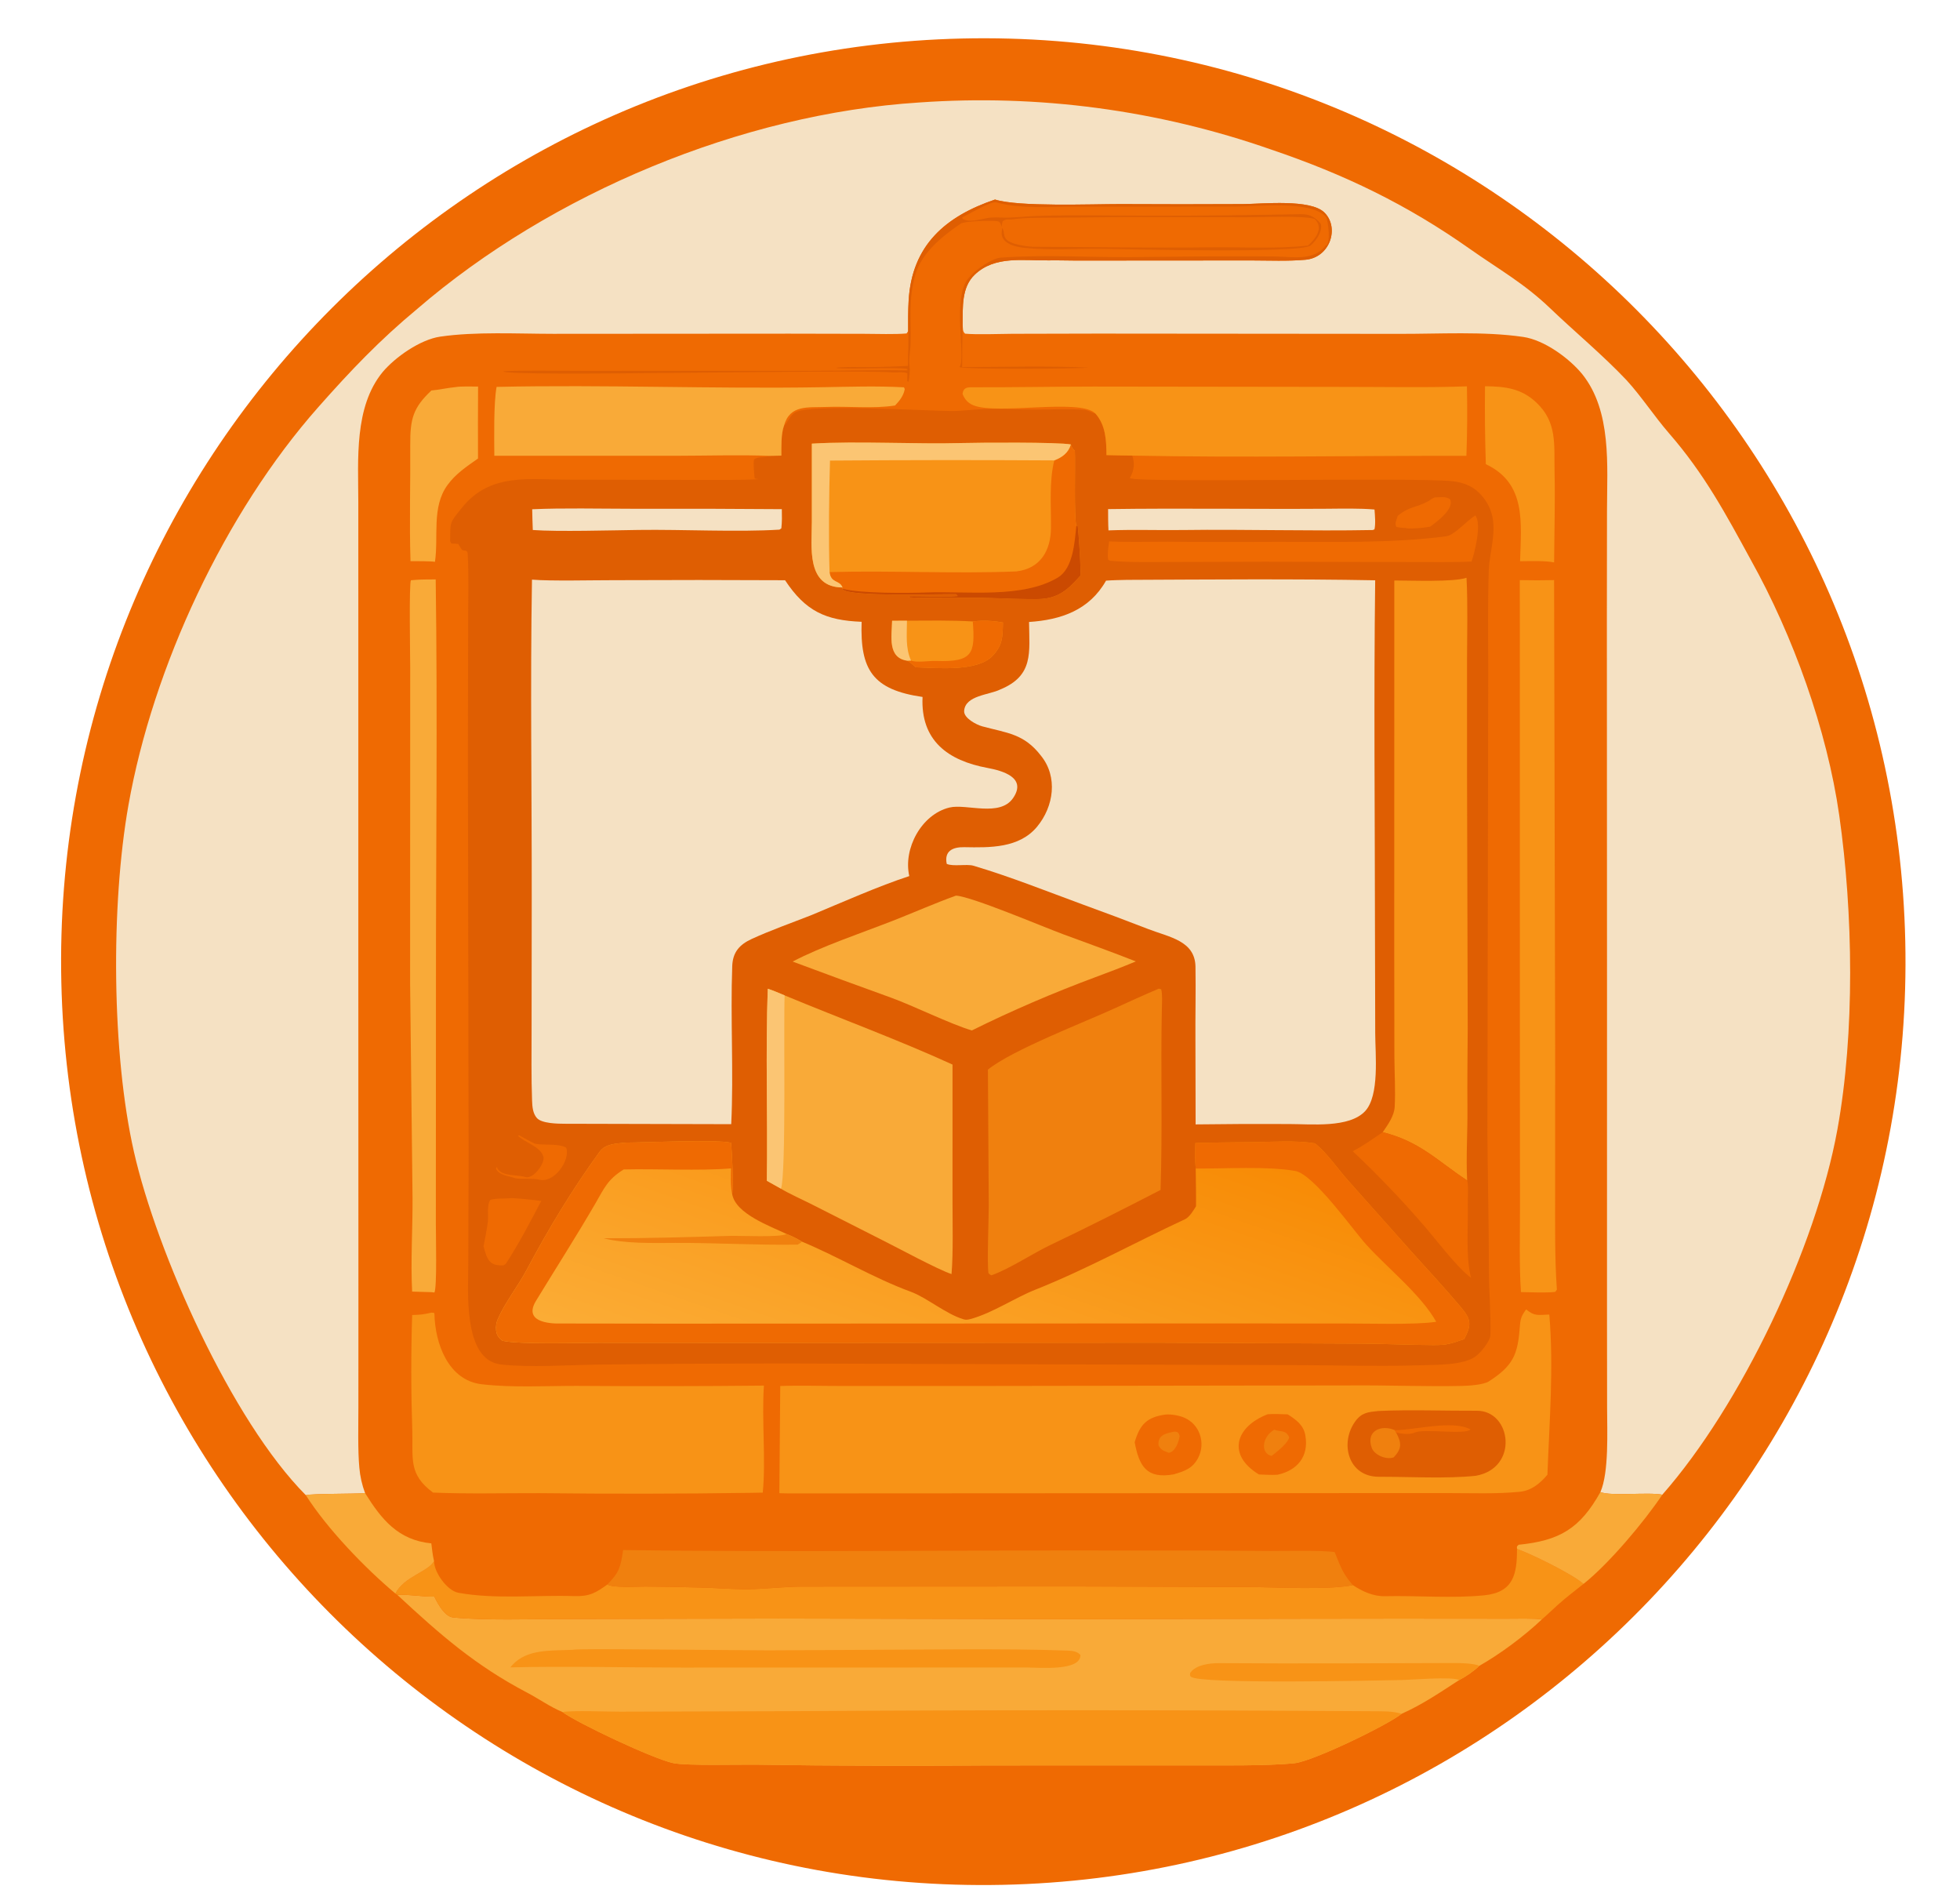 <?xml version="1.0" encoding="utf-8" ?><svg xmlns="http://www.w3.org/2000/svg" xmlns:xlink="http://www.w3.org/1999/xlink" width="383" height="372" viewBox="0 0 383 372"><path fill="#EF6A02" transform="scale(0.946 0.947)" d="M198.73 7.945C303.978 5.522 391.236 88.933 393.558 194.183C395.881 299.433 312.388 386.611 207.136 388.834C102.024 391.054 14.988 307.698 12.668 202.588C10.349 97.479 93.623 10.364 198.73 7.945Z"/><path fill="#EF6A02" transform="scale(0.946 0.947)" d="M63.17 308.446C47.826 293.048 32.396 258.412 27.673 237.649C23.076 217.439 22.86 186.818 26.533 166.089C31.579 137.61 46.432 105.801 65.751 83.987C72.433 76.442 78.386 70.194 86.169 63.74C113.918 39.856 153.201 23.486 189.812 21.147C214.475 19.393 239.236 22.696 262.577 30.853C277.724 35.982 290.595 42.165 303.696 51.403C309.571 55.545 314.804 58.437 320.139 63.534C325.329 68.494 331.003 73.174 335.974 78.416C339.085 81.816 341.762 85.943 344.772 89.399C352.064 97.775 356.448 105.967 361.675 115.541C370.371 131.105 377.405 150.587 379.919 168.203C382.793 188.336 383.182 213 379.528 233.067C375.098 257.388 359.633 289.895 343.373 308.349C339.604 313.976 332.306 322.631 327.094 326.753C325.211 328.271 323.532 329.503 321.715 331.138C321.177 331.623 318.778 333.873 318.467 334.095C314.919 337.465 309.865 341.233 305.577 343.65C304.522 344.689 302.755 345.904 301.439 346.571C297.377 349.191 293.96 351.563 289.524 353.55C286.579 355.903 271.171 363.353 267.405 363.741C261.607 364.338 251.569 364.184 245.524 364.191L204.092 364.204C188.109 364.342 172.124 364.289 156.142 364.043C152.729 363.998 141.836 364.293 139.096 363.726C134.952 362.867 119.368 355.511 116.186 353.185C113.641 352.133 111.32 350.461 108.917 349.203C98.153 343.57 90.879 337.179 82.071 329.013L81.678 328.744C75.389 323.479 67.605 315.41 63.17 308.446Z"/><path fill="#F5E1C3" transform="scale(0.946 0.947)" d="M63.17 308.446C47.826 293.048 32.396 258.412 27.673 237.649C23.076 217.439 22.86 186.818 26.533 166.089C31.579 137.61 46.432 105.801 65.751 83.987C72.433 76.442 78.386 70.194 86.169 63.74C113.918 39.856 153.201 23.486 189.812 21.147C214.475 19.393 239.236 22.696 262.577 30.853C277.724 35.982 290.595 42.165 303.696 51.403C309.571 55.545 314.804 58.437 320.139 63.534C325.329 68.494 331.003 73.174 335.974 78.416C339.085 81.816 341.762 85.943 344.772 89.399C352.064 97.775 356.448 105.967 361.675 115.541C370.371 131.105 377.405 150.587 379.919 168.203C382.793 188.336 383.182 213 379.528 233.067C375.098 257.388 359.633 289.895 343.373 308.349C340.44 307.77 332.831 308.705 330.586 307.808C332.376 303.718 331.97 295.188 331.966 290.459L331.945 270.468L331.95 205.884L331.919 127.762L331.945 105.318C331.957 96.04 332.954 84.825 326.826 77.176C324.12 73.88 318.986 70.142 314.639 69.507C306.483 68.317 297.267 68.903 288.986 68.874L226.828 68.821L209.131 68.862C206.586 68.88 201.635 69.062 199.352 68.835C198.798 68.337 198.935 67.855 198.84 66.927C198.896 63.433 198.564 59.315 201.335 56.67C205.533 52.661 211.468 53.823 216.731 53.716C218.548 53.679 220.413 53.757 222.237 53.754L258.413 53.729C262.215 53.734 265.952 53.909 269.66 53.586C274.715 53.147 276.754 46.994 273.572 43.847C270.711 41.018 260.845 42.061 256.766 42.104C248.316 42.15 239.867 42.15 231.417 42.103C225.356 42.1 210.406 42.705 205.532 41.164C195.381 44.602 188.374 50.525 187.692 61.97C187.566 64.09 187.589 66.193 187.589 68.316L187.266 68.789C184.924 69.006 181.136 68.875 178.652 68.867L163.09 68.834L114.242 68.868C106.829 68.862 98.236 68.385 90.932 69.447C86.815 70.045 81.667 73.647 79.05 76.743C73.116 83.935 74.004 94.857 74.013 103.596L74.017 125.342L74.018 198.315L74.036 268.628L74.029 290.226C74.029 293.86 73.893 299.236 74.224 302.752C74.378 304.553 74.777 306.325 75.41 308.018C72.889 308.222 64.801 308.09 63.17 308.446Z"/><path fill="#F9AA38" transform="scale(0.946 0.947)" d="M82.071 329.013C84.699 328.891 87.204 329.425 89.724 329.378C90.444 330.936 91.931 333.506 93.579 333.673C99.981 334.324 109.657 334.015 115.977 333.999L160.77 333.896L222.544 334.022C252.114 333.994 281.677 333.866 311.246 333.932C312.535 333.934 317.491 333.816 318.467 334.095C314.919 337.465 309.865 341.233 305.577 343.65C304.522 344.689 302.755 345.904 301.439 346.571C297.377 349.191 293.96 351.563 289.524 353.55C286.579 355.903 271.171 363.353 267.405 363.741C261.607 364.338 251.569 364.184 245.524 364.191L204.092 364.204C188.109 364.342 172.124 364.289 156.142 364.043C152.729 363.998 141.836 364.293 139.096 363.726C134.952 362.867 119.368 355.511 116.186 353.185C113.641 352.133 111.32 350.461 108.917 349.203C98.153 343.57 90.879 337.179 82.071 329.013Z"/><path fill="#F89316" transform="scale(0.946 0.947)" d="M116.186 353.185C118.167 352.82 125.698 353.125 128.167 353.107L163.078 353.009C203.25 352.752 243.423 352.756 283.595 353.021C285.653 353.051 287.547 352.944 289.524 353.55C286.579 355.903 271.171 363.353 267.405 363.741C261.607 364.338 251.569 364.184 245.524 364.191L204.092 364.204C188.109 364.342 172.124 364.289 156.142 364.043C152.729 363.998 141.836 364.293 139.096 363.726C134.952 362.867 119.368 355.511 116.186 353.185Z"/><path fill="#F89316" transform="scale(0.946 0.947)" d="M301.439 346.571C299.742 345.839 291.662 346.547 289.351 346.586C284.693 346.666 248.001 347.508 245.997 345.908C245.731 345.696 245.834 345.44 245.833 345.133C246.994 343.417 249.941 343.087 251.869 343.101C268.049 343.21 284.214 343.13 300.393 343.075C301.687 343.071 304.468 343.137 305.577 343.65C304.522 344.689 302.755 345.904 301.439 346.571Z"/><path fill="#F89316" transform="scale(0.946 0.947)" d="M118.13 340.357C119.442 340.146 127.705 340.238 129.404 340.24L158.713 340.461L199.057 340.248C206.172 340.232 213.341 340.254 220.457 340.508C221.438 340.543 222.511 340.65 223.172 341.404C223.273 344.819 214.64 344.002 212.125 343.996L140.706 344.013C129.3 344.01 116.683 343.697 105.405 343.973C105.558 343.79 105.715 343.612 105.877 343.437C108.935 340.152 113.81 340.551 118.13 340.357Z"/><path fill="#F89316" transform="scale(0.946 0.947)" d="M313.357 319.532C316.437 320.635 324.687 324.674 327.094 326.753C325.211 328.271 323.532 329.503 321.715 331.138C321.177 331.623 318.778 333.873 318.467 334.095C317.491 333.816 312.535 333.934 311.246 333.932C281.677 333.866 252.114 333.994 222.544 334.022L160.77 333.896L115.977 333.999C109.657 334.015 99.981 334.324 93.579 333.673C91.931 333.506 90.444 330.936 89.724 329.378C87.204 329.425 84.699 328.891 82.071 329.013L81.678 328.744C83.387 325.269 88.51 324.227 89.657 322.056C89.672 324.43 92.401 328.169 94.685 328.582C102.371 329.973 110.727 329.013 118.554 329.268C121.776 329.366 123.018 328.622 125.471 326.871C126.516 327.606 131.741 327.306 133.284 327.301C137.103 327.324 140.921 327.392 144.738 327.507C147.854 327.576 151.566 327.891 154.534 327.853C158.142 327.808 161.956 327.322 165.681 327.309L221.472 327.276L258.034 327.399C263.567 327.422 274.327 328.049 279.459 327.005C281.39 328.292 283.678 329.345 286.055 329.289C292.75 329.13 300 329.777 306.63 329.1C312.669 328.483 313.36 324.681 313.357 319.532Z"/><path fill="#F0800E" transform="scale(0.946 0.947)" d="M128.718 319.771C163.92 320.272 199.804 319.74 235.087 319.867C244.181 319.835 253.276 319.867 262.369 319.963C265.327 319.971 273.017 319.791 275.691 320.183C276.92 323.176 277.304 324.566 279.459 327.005C274.327 328.049 263.567 327.422 258.034 327.399L221.472 327.276L165.681 327.309C161.956 327.322 158.142 327.808 154.534 327.853C151.566 327.891 147.854 327.576 144.738 327.507C140.921 327.392 137.103 327.324 133.284 327.301C131.741 327.306 126.516 327.606 125.471 326.871C127.991 324.251 128.155 323.353 128.718 319.771Z"/><path fill="#EF6A02" transform="scale(0.946 0.947)" d="M209.082 45.262C211.781 44.855 215.633 44.933 218.433 44.903L232.607 44.779L257.485 44.821C260.381 44.822 269.255 44.431 271.54 45.167C273.518 46.975 271.755 49.293 270.161 50.666C263.324 51.385 256.618 50.931 249.749 51.022C237.82 51.18 225.843 50.926 213.91 50.917C212.413 50.916 209.611 50.536 208.275 49.725C207.579 49.216 207.465 48.787 207.359 48.041C207.725 47.021 208.564 47.026 209.082 45.262Z"/><path fill="#F9AA38" transform="scale(0.946 0.947)" d="M75.41 308.018C78.773 313.394 82.207 317.725 89.096 318.392C89.249 319.673 89.366 320.797 89.657 322.056C88.51 324.227 83.387 325.269 81.678 328.744C75.389 323.479 67.605 315.41 63.17 308.446C64.801 308.09 72.889 308.222 75.41 308.018Z"/><path fill="#F9AA38" transform="scale(0.946 0.947)" d="M330.586 307.808C332.831 308.705 340.44 307.77 343.373 308.349C339.604 313.976 332.306 322.631 327.094 326.753C324.687 324.674 316.437 320.635 313.357 319.532C313.348 318.883 313.244 319.159 313.682 318.678C322.188 317.829 326.384 315.323 330.586 307.808Z"/><path fill="#DF5E02" transform="scale(0.946 0.947)" d="M187.589 68.316C187.589 66.193 187.566 64.09 187.692 61.97C188.374 50.525 195.381 44.602 205.532 41.164C210.406 42.705 225.356 42.1 231.417 42.103C239.867 42.15 248.316 42.15 256.766 42.104C260.845 42.061 270.711 41.018 273.572 43.847C276.754 46.994 274.715 53.147 269.66 53.586C265.952 53.909 262.215 53.734 258.413 53.729L222.237 53.754C220.413 53.757 218.548 53.679 216.731 53.716C211.468 53.823 205.533 52.661 201.335 56.67C198.564 59.315 198.896 63.433 198.84 66.927C198.781 69.859 198.751 72.791 198.751 75.723C206.93 75.713 216.837 75.442 224.863 75.838C222.364 76.094 199.476 76.239 198.175 75.729C199.701 74.136 196.3 60.532 200.47 56.966C201.475 55.611 205.073 53.268 206.651 53.153C215.563 52.502 224.597 53.096 233.556 53.038C240.266 52.994 247.018 52.885 253.718 52.878C256.958 52.867 260.198 52.877 263.437 52.908C267.052 52.963 271.36 53.896 273.822 50.671C275.018 50.4 274.293 45.267 273.922 44.816C270.974 41.224 259.308 42.621 255.047 42.627L222.163 42.629C217.141 42.632 210.621 43.12 205.764 41.746C204.761 41.463 200.069 44.196 198.742 44.868L198.908 45.21C199.538 45.49 200.032 45.546 200.721 45.519C202.109 45.466 203.49 44.97 204.882 44.87C205.958 44.792 207.04 44.929 208.118 44.899C210.269 44.839 212.415 44.599 214.569 44.537C222.48 44.312 230.365 44.493 238.273 44.501C248.403 44.512 258.533 44.381 268.657 44.185C270.311 44.153 271.47 44.647 272.582 45.868C272.972 46.297 272.921 46.575 272.877 47.13C272.781 48.337 271.621 49.887 270.718 50.645C268.684 52.352 231.903 51.377 227.739 51.334C222.41 51.279 217.107 51.676 211.787 51.148C210.33 51.004 208.246 50.629 207.32 49.375C206.813 48.688 206.866 48.055 206.986 47.246C206.998 47.165 207.012 47.085 207.025 47.004C207.22 47.443 207.345 47.583 207.359 48.041C207.465 48.787 207.579 49.216 208.275 49.725C209.611 50.536 212.413 50.916 213.91 50.917C225.843 50.926 237.82 51.18 249.749 51.022C256.618 50.931 263.324 51.385 270.161 50.666C271.755 49.293 273.518 46.975 271.54 45.167C269.255 44.431 260.381 44.822 257.485 44.821L232.607 44.779L218.433 44.903C215.633 44.933 211.781 44.855 209.082 45.262C208.043 45.292 207.841 45.121 207.102 45.655C207.017 46.052 206.938 46.381 206.889 46.787C206.723 46.313 206.65 45.731 206.069 45.639C204.84 45.443 199.227 45.599 198.428 46.147C194.678 48.717 190.429 52.073 189.096 56.609C187.603 61.699 188.236 65.731 188.096 70.836C188.052 72.43 187.671 73.978 187.871 75.479C188.027 76.646 187.845 77.601 187.679 78.755L187.41 78.628L187.431 77.001C186.574 76.642 185.12 76.885 184.292 76.823C175.098 76.136 105.813 77.796 103.94 76.638C104.327 76.36 118.651 76.505 120.324 76.504L166.861 76.498C173.653 76.495 180.685 76.299 187.422 76.418L187.421 76.108C185.27 75.662 173.864 76.305 172.688 75.876C173.751 75.646 177.851 75.726 179.164 75.721C181.96 75.715 184.755 75.633 187.546 75.476C187.534 73.947 187.746 69.376 187.589 68.316Z"/><path fill="#DF5E02" transform="scale(0.946 0.947)" d="M161.939 87.846C162.849 86.999 163.129 85.728 164.288 85.053C167.345 83.274 191.425 84.782 196.619 84.787C198.824 84.789 201.019 84.466 203.221 84.398C206.747 84.291 210.335 84.489 213.871 84.497C217.194 84.505 220.702 84.285 223.998 84.555C224.742 84.616 225.58 85.132 226.315 85.362C228.403 87.745 228.537 90.886 228.552 93.89C230.31 93.924 232.129 93.986 233.882 93.987C234.459 95.628 234.245 97.145 233.38 98.634C234.581 99.651 291.736 98.442 299.888 99.256C302.565 99.523 304.622 100.439 306.328 102.556C307.492 103.973 308.219 105.699 308.421 107.522C308.818 111.069 307.621 114.427 307.517 117.779C307.308 124.47 307.392 131.256 307.414 137.949L307.241 233.983C307.315 243.382 307.541 252.869 307.556 262.3C307.563 266.469 307.986 271.256 307.862 275.428C307.825 276.7 305.734 279.237 304.588 279.97C301.915 281.682 296.515 281.546 293.315 281.649C284.135 281.942 274.854 281.594 265.697 281.618L164.421 281.284C150.78 281.268 137.14 281.344 123.5 281.512C117.408 281.591 109.442 282.151 103.494 281.488C95.498 280.596 96.754 266.057 96.73 260.626L96.8 239.106L96.652 156.219L96.7 127.719C96.723 123.457 96.84 118.542 96.615 114.277C96.567 113.376 96.038 113.702 95.437 113.448C95.12 112.953 94.859 112.544 94.652 112.221C94.127 112.141 93.765 112.153 93.239 112.142L92.981 111.666C93.037 107.512 92.796 108.01 95.42 104.741C101.248 97.479 109.238 98.959 117.653 98.957L144.915 99.008C148.792 98.985 152.837 99.079 156.693 98.855L155.889 98.719C155.786 97.764 155.554 95.627 155.771 94.773C156.588 94.199 157.4 94.442 158.697 94.105L158.906 94.048L161.405 93.992C161.412 92.148 161.32 89.529 161.939 87.846Z"/><path fill="#F5E1C3" transform="scale(0.946 0.947)" d="M109.887 119.577C113.836 119.903 122.372 119.683 126.684 119.691C138.511 119.635 150.337 119.639 162.164 119.701C166.394 126.099 170.563 127.988 177.981 128.274C177.643 138.166 180.252 142.29 190.564 143.78C190.14 152.766 195.785 156.907 203.976 158.421C207.116 159.002 212.144 160.421 209.278 164.622C206.54 168.635 199.6 165.75 196.124 166.59C190.342 167.988 186.533 175.057 187.824 180.734C181.633 182.74 173.73 186.237 167.67 188.759C163.557 190.376 159.276 191.876 155.323 193.68C152.709 194.873 151.356 196.462 151.252 199.301C150.859 209.972 151.565 221.297 151.043 231.912C139.584 231.87 128.118 231.868 116.66 231.827C115.222 231.822 111.914 231.784 110.901 230.645C110.057 229.696 109.951 228.295 109.906 227.073C109.725 222.167 109.803 217.215 109.805 212.306L109.836 185.27C109.861 163.606 109.516 141.189 109.887 119.577Z"/><path fill="#F5E1C3" transform="scale(0.946 0.947)" d="M232.719 119.627C249.508 119.553 267.337 119.394 284.061 119.713C283.761 143.716 284.005 168.534 284.02 192.59L284.069 213.19C284.08 217.528 284.995 226.004 281.975 229.233C278.69 232.745 270.842 231.883 266.223 231.883C259.805 231.847 253.387 231.873 246.97 231.96L246.932 214.813C246.893 209.679 247.026 204.569 246.941 199.426C246.852 194.081 241.567 193.349 237.242 191.684C232.702 189.927 228.142 188.219 223.565 186.561C216.074 183.816 208.779 180.884 201.083 178.597C199.729 178.195 196.863 178.812 195.56 178.215C195.017 175.576 196.762 174.727 199.171 174.771C204.444 174.867 210.523 175.004 214.22 170.549C217.678 166.384 218.561 160.259 215.021 155.896C211.512 151.359 208.089 151.241 202.912 149.846C201.702 149.52 199.057 148.145 199.156 146.666C199.373 143.438 204.365 143.367 206.599 142.244C213.546 139.395 212.628 134.625 212.562 128.312C219.201 127.873 225.019 125.864 228.468 119.785C229.835 119.676 231.337 119.665 232.719 119.627Z"/><defs><linearGradient id="gradient_0" gradientUnits="userSpaceOnUse" x1="218.964" y1="225.054" x2="193.042" y2="300.022"><stop offset="0" stop-color="#F88B05"/><stop offset="1" stop-color="#FBAC35"/></linearGradient></defs><path fill="url(#gradient_0)" transform="scale(0.946 0.947)" d="M302.449 276.256C299.672 277.168 299.047 277.502 296.05 277.484C290.978 277.454 285.955 277.211 280.874 277.18L239.63 276.99L159.234 277.025L123.652 277.005C119.244 277.019 107.256 277.385 103.76 276.584C102.996 275.99 102.604 275.477 102.481 274.47C102.388 273.667 102.509 272.853 102.832 272.112C104.209 268.903 107.04 265.245 108.746 262.045C113.264 253.573 118.209 245.352 123.869 237.59C125.091 235.915 127.318 235.933 129.227 235.714C133.005 235.701 148.166 235.022 151.019 235.751C151.219 238.086 151.532 244.054 151.243 246.345C151.961 250.41 159.033 252.922 162.48 254.568C163.846 255.125 164.405 255.405 165.675 256.156C173.135 259.248 180.439 263.659 188.156 266.49C191.422 267.688 195.426 271.104 199.044 272.166C199.604 272.33 199.918 272.233 200.475 272.111C205.125 270.824 209.428 267.821 213.861 266.059C224.477 261.839 234.412 256.327 244.763 251.531C245.693 251.1 246.525 249.714 247.053 248.846C247.084 246.326 247.008 243.602 246.99 241.066C246.815 239.117 246.864 237.741 246.92 235.803C250.804 235.688 254.794 235.657 258.69 235.617C262.636 235.577 267.787 235.224 271.593 235.867C273.935 237.601 276.474 241.328 278.606 243.684L291.488 258.138C294.971 261.985 298.495 265.787 301.839 269.756C303.971 272.286 303.929 273.401 302.449 276.256Z"/><path fill="#EF6A02" transform="scale(0.946 0.947)" d="M302.449 276.256C299.672 277.168 299.047 277.502 296.05 277.484C290.978 277.454 285.955 277.211 280.874 277.18L239.63 276.99L159.234 277.025L123.652 277.005C119.244 277.019 107.256 277.385 103.76 276.584C102.996 275.99 102.604 275.477 102.481 274.47C102.388 273.667 102.509 272.853 102.832 272.112C104.209 268.903 107.04 265.245 108.746 262.045C113.264 253.573 118.209 245.352 123.869 237.59C125.091 235.915 127.318 235.933 129.227 235.714C133.005 235.701 148.166 235.022 151.019 235.751C151.219 238.086 151.532 244.054 151.243 246.345C150.873 244.734 150.989 242.724 151.002 241.038C144.478 241.575 135.673 241.089 128.835 241.253C125.468 243.35 124.871 245.034 122.904 248.411C118.986 255.136 114.776 261.702 110.726 268.342C108.152 272.563 113.039 273.127 116.029 273.033C129.639 273.077 143.326 273.057 156.927 273.056L239.321 273.018L277.925 273.031C282.599 273.024 292.493 273.338 296.671 272.678C293.527 267.091 286.715 261.697 282.278 256.826C279.419 253.687 271.401 242.244 267.532 241.56C261.797 240.545 253.071 241.114 246.99 241.066C246.815 239.117 246.864 237.741 246.92 235.803C250.804 235.688 254.794 235.657 258.69 235.617C262.636 235.577 267.787 235.224 271.593 235.867C273.935 237.601 276.474 241.328 278.606 243.684L291.488 258.138C294.971 261.985 298.495 265.787 301.839 269.756C303.971 272.286 303.929 273.401 302.449 276.256Z"/><path fill="#F0800E" transform="scale(0.946 0.947)" d="M162.48 254.568C163.846 255.125 164.405 255.405 165.675 256.156C165.316 256.446 165.17 256.516 164.772 256.759C156.425 256.904 147.914 256.371 139.543 256.406C134.943 256.425 129.027 256.595 124.638 255.436C133.288 255.491 142.081 255.208 150.733 254.96C152.975 254.896 161.14 255.317 162.48 254.568Z"/><path fill="#F89316" transform="scale(0.946 0.947)" d="M288.011 119.751C291.36 119.751 300.329 120.113 302.925 119.19C303.214 124.495 303.044 130.801 303.033 136.174L303.037 160.477L303.174 212.217C303.14 217.755 303.068 223.22 303.119 228.767C303.162 233.508 302.809 238.796 303.062 243.525C296.932 239.507 293.425 235.547 285.629 233.564C286.681 232.007 287.989 230.243 288.092 228.324C288.271 224.969 288.05 221.407 288.028 218.025L287.999 196.495L288.011 119.751Z"/><path fill="#F89316" transform="scale(0.946 0.947)" d="M167.695 91.522C177.176 90.951 189.043 91.669 198.766 91.397C202.134 91.302 218.658 91.184 221.202 91.69C221.408 92.363 221.534 92.506 222.029 93.007C222.157 95.958 221.829 106.524 222.329 108.498L222.61 108.446C222.812 110.028 223.296 117.383 223.18 118.722C220.438 121.78 218.552 123.544 214.119 123.595C211.811 123.621 206.218 123.432 204.264 123.35C202.204 123.264 188.679 123.451 187.765 123.187L187.888 123.008C190.337 122.996 195.764 123.19 197.854 122.969L197.488 122.573C193.976 122.511 175.524 123.172 174.083 121.575C174.047 121.535 174.022 121.487 173.992 121.442L174.038 121.192C166.453 121.167 167.698 112.709 167.695 107.675L167.695 91.522Z"/><path fill="#EF6A02" transform="scale(0.946 0.947)" d="M221.202 91.69C221.408 92.363 221.534 92.506 222.029 93.007C222.157 95.958 221.829 106.524 222.329 108.498L222.61 108.446C222.812 110.028 223.296 117.383 223.18 118.722C220.438 121.78 218.552 123.544 214.119 123.595C211.811 123.621 206.218 123.432 204.264 123.35C202.204 123.264 188.679 123.451 187.765 123.187L187.888 123.008C190.337 122.996 195.764 123.19 197.854 122.969L197.488 122.573C193.976 122.511 175.524 123.172 174.083 121.575C174.047 121.535 174.022 121.487 173.992 121.442L174.038 121.192C173.417 119.591 171.635 120.385 171.353 118.02C184.143 117.662 197.131 118.406 209.93 117.88C214.944 117.304 217.05 113.535 217.09 108.93C217.13 104.236 216.694 99.376 217.772 94.979C219.405 94.348 220.688 93.427 221.202 91.69Z"/><path fill="#CB4A01" transform="scale(0.946 0.947)" d="M222.329 108.498L222.61 108.446C222.812 110.028 223.296 117.383 223.18 118.722C220.438 121.78 218.552 123.544 214.119 123.595C211.811 123.621 206.218 123.432 204.264 123.35C202.204 123.264 188.679 123.451 187.765 123.187L187.888 123.008C190.337 122.996 195.764 123.19 197.854 122.969L197.488 122.573C193.976 122.511 175.524 123.172 174.083 121.575C174.047 121.535 174.022 121.487 173.992 121.442C177.663 122.45 187.375 122.367 191.529 122.219C199.827 121.922 211.251 123.504 218.527 119.136C221.709 117.226 221.988 111.703 222.329 108.498Z"/><path fill="#FBC573" transform="scale(0.946 0.947)" d="M167.695 91.522C177.176 90.951 189.043 91.669 198.766 91.397C202.134 91.302 218.658 91.184 221.202 91.69C220.688 93.427 219.405 94.348 217.772 94.979C202.33 94.886 186.888 94.899 171.447 95.016C171.243 101.667 171.131 111.338 171.353 118.02C171.635 120.385 173.417 119.591 174.038 121.192C166.453 121.167 167.698 112.709 167.695 107.675L167.695 91.522Z"/><path fill="#F9AA38" transform="scale(0.946 0.947)" d="M158.591 203.975C159.632 204.294 161.04 204.92 162.079 205.347C173.504 210.091 185.59 214.521 196.757 219.618L196.752 247.123C196.746 251.697 196.924 258.389 196.554 262.838C193.652 261.877 185.456 257.421 182.3 255.855L167.793 248.507C166.136 247.662 162.675 246.1 161.324 245.223L158.4 243.589C158.596 230.539 158.118 216.947 158.591 203.975Z"/><path fill="#FBC573" transform="scale(0.946 0.947)" d="M158.591 203.975C159.632 204.294 161.04 204.92 162.079 205.347C161.82 210.799 162.438 242 161.324 245.223L158.4 243.589C158.596 230.539 158.118 216.947 158.591 203.975Z"/><path fill="#F0800E" transform="scale(0.946 0.947)" d="M239.367 203.954L239.86 204.084C240.138 205.09 240.02 206.983 239.996 208.119C239.729 220.527 240.154 233.088 239.725 245.481C232.143 249.389 224.752 253.137 217.036 256.804C213.246 258.605 208.635 261.723 204.819 263.084C204.44 262.948 204.503 262.931 204.175 262.649C203.872 260.372 204.239 251.496 204.241 248.639L204.066 220.654C209.086 216.595 223.96 210.903 230.399 207.945C233.127 206.692 236.574 205.135 239.367 203.954Z"/><path fill="#F9AA38" transform="scale(0.946 0.947)" d="M197.466 184.765C200.672 184.927 215.583 191.251 219.564 192.715C223.715 194.241 230.433 196.671 234.617 198.336C231.804 199.516 229.096 200.537 226.244 201.595C217.71 204.761 208.909 208.526 200.753 212.576C196.253 211.248 188.728 207.497 183.984 205.787C177.229 203.35 170.456 200.882 163.733 198.368C169.686 195.238 178.03 192.448 184.33 189.988C188.649 188.301 193.164 186.308 197.466 184.765Z"/><path fill="#EF6A02" transform="scale(0.946 0.947)" d="M304.748 106.338C306.114 108.061 304.619 113.958 303.965 115.854C300.045 116.027 295.917 115.927 291.975 115.947L261.353 115.877L242.438 115.927C238.304 115.941 233.314 116.056 229.266 115.683L228.894 115.429C228.719 114.186 228.947 112.938 229.101 111.685C232.665 111.876 237.436 111.741 241.121 111.748C248.622 111.825 256.124 111.835 263.625 111.776C274.798 111.756 287.525 112.118 298.723 110.633C300.455 110.403 302.981 107.4 304.748 106.338Z"/><path fill="#EF6A02" transform="scale(0.946 0.947)" d="M279.427 237.495C282.079 236.083 283.197 235.177 285.629 233.564C293.425 235.547 296.932 239.507 303.062 243.525C303.375 244.41 303.16 247.424 303.187 248.48C303.304 253.041 302.721 259.32 303.868 263.619C300.75 261.274 296.488 255.502 293.825 252.479C289.279 247.247 284.473 242.246 279.427 237.495Z"/><path fill="#F5E1C3" transform="scale(0.946 0.947)" d="M228.891 105.025C243.945 104.812 259.049 105.055 274.108 104.953C277.275 104.931 280.785 104.84 283.923 105.109C284.011 106.351 284.178 108.04 283.911 109.212L283.548 109.342C270.631 109.591 257.357 109.168 244.412 109.34C239.308 109.408 234.063 109.222 228.969 109.416C228.89 107.968 228.9 106.478 228.891 105.025Z"/><path fill="#F5E1C3" transform="scale(0.946 0.947)" d="M109.931 105.058C116.281 104.77 123.847 104.95 130.27 104.954C140.679 104.926 151.088 104.954 161.496 105.039C161.521 106.485 161.554 107.56 161.397 108.994L161.008 109.263C152.392 109.798 140.925 109.198 131.938 109.324C126.578 109.399 115.081 109.716 110.056 109.338C109.989 107.929 109.969 106.472 109.931 105.058Z"/><path fill="#F89316" transform="scale(0.946 0.947)" d="M187.344 128.048C191.907 128.032 196.386 127.936 200.94 128.203C203.118 127.949 205.023 128.038 207.174 128.424C207.097 131.287 207.184 133.025 205.034 135.297C201.922 138.584 193.754 137.818 189.175 137.658C188.648 137.215 188.032 136.641 187.452 136.305C183.284 135.736 184.203 131.278 184.277 128.06L187.344 128.048Z"/><path fill="#EF6A02" transform="scale(0.946 0.947)" d="M200.94 128.203C203.118 127.949 205.023 128.038 207.174 128.424C207.097 131.287 207.184 133.025 205.034 135.297C201.922 138.584 193.754 137.818 189.175 137.658C188.648 137.215 188.032 136.641 187.452 136.305L188.179 136.271C189.351 136.748 191.901 136.298 193.326 136.35C200.97 136.625 201.454 134.835 200.94 128.203Z"/><path fill="#FBC573" transform="scale(0.946 0.947)" d="M184.277 128.06L187.344 128.048C187.336 130.972 187.016 133.649 188.179 136.271L187.452 136.305C183.284 135.736 184.203 131.278 184.277 128.06Z"/><path fill="#EF6A02" transform="scale(0.946 0.947)" d="M105.812 247.165C108.055 247.314 109.566 247.455 111.797 247.754C109.465 252.21 107.237 256.477 104.492 260.71L104.006 261.04C100.964 261.183 100.612 259.722 99.882 257.126C100.193 255.435 100.552 253.775 100.768 252.069C100.943 250.693 100.506 248.616 101.3 247.52C102.43 247.164 104.371 247.303 105.812 247.165Z"/><path fill="#EF6A02" transform="scale(0.946 0.947)" d="M296.293 102.633C297.49 102.589 298.566 102.361 299.501 102.959C300.528 104.909 296.853 107.587 295.416 108.659C293.625 108.931 292.745 109.013 290.937 109.029C289.902 108.811 289.46 108.96 288.416 108.692C288.082 107.894 288.424 107.442 288.711 106.422C291.252 104.334 292.573 104.797 295.175 103.309C295.568 103.084 295.441 103.023 296.293 102.633Z"/><path fill="#EF6A02" transform="scale(0.946 0.947)" d="M106.982 234.29L107.263 234.216C107.771 234.5 110.194 235.872 110.59 235.956C112.258 236.311 115.517 235.831 116.966 236.78C117.848 239.293 114.524 244.121 111.424 243.37C110.013 243.027 107.983 243.314 106.447 243.079C104.94 242.524 103.213 242.53 102.452 241.129L102.606 240.716C103.279 242.79 106.81 242.256 108.513 242.814C110.145 243.348 112.644 239.93 112.247 238.606C111.612 236.491 108.415 235.726 106.982 234.29Z"/><path fill="#F89316" transform="scale(0.946 0.947)" d="M315.237 270.13C317.065 271.573 317.556 271.263 320.03 271.186C320.958 282.111 320.043 293.309 319.639 304.234C318.085 306.057 316.338 307.516 313.869 307.754C308.96 308.227 303.982 308.014 299.048 308.017L270.808 308.025L163.688 308.085C162.862 308.104 161.83 308.056 160.986 308.042L161.171 285.928C165.009 285.781 169.717 285.924 173.627 285.919L200.188 285.922L279.07 285.806C286.735 285.746 294.358 286.073 302.006 285.909C303.387 285.879 306.445 285.687 307.549 284.971C312.523 281.745 313.509 279.539 313.933 273.777C314.044 272.275 314.167 271.623 315.063 270.37L315.237 270.13Z"/><path fill="#DF5E02" transform="scale(0.946 0.947)" d="M284.681 291.085C291.037 290.775 298.695 291.066 305.06 291.031C312.207 290.991 313.818 302.89 304.806 304.454C298.602 305.089 291.097 304.641 284.82 304.65C278.434 304.659 276.705 297.653 279.961 293.204C281.29 291.389 282.637 291.3 284.681 291.085Z"/><path fill="#F0800E" transform="scale(0.946 0.947)" d="M288.399 295.545C289.517 297.7 289.612 298.813 287.887 300.65C286.217 301.228 283.849 300.067 283.356 298.706C282.064 295.148 285.347 293.836 288.138 295.038L288.399 295.545Z"/><path fill="#EF6A02" transform="scale(0.946 0.947)" d="M288.138 295.038C292.03 295.059 300.038 292.857 303.753 294.893C302.615 296.059 294.267 294.659 292.28 295.516C291.062 296.041 289.588 295.77 288.399 295.545L288.138 295.038Z"/><path fill="#EF6A02" transform="scale(0.946 0.947)" d="M261.85 291.754C263.141 291.648 264.682 291.738 265.994 291.779C267.728 292.893 269.268 293.96 269.64 296.137C270.399 300.569 267.88 303.355 263.899 304.233C262.722 304.312 261.254 304.22 260.051 304.177C253.441 300.176 255.117 294.362 261.85 291.754Z"/><path fill="#F0800E" transform="scale(0.946 0.947)" d="M263.211 294.949C264.603 295.462 265.628 294.929 266.299 296.526C266.064 297.575 264.283 299.074 263.419 299.766L262.654 300.353C260.242 299.786 260.762 296.301 263.211 294.949Z"/><path fill="#EF6A02" transform="scale(0.946 0.947)" d="M240.742 291.816C241.937 291.718 243.627 291.999 244.726 292.503C246.165 293.152 247.279 294.358 247.812 295.844C248.4 297.461 248.282 299.252 247.486 300.778C246.297 303.006 244.621 303.496 242.439 304.156C236.816 305.145 235.311 302.45 234.379 297.529C235.467 293.813 236.943 292.347 240.742 291.816Z"/><path fill="#F0800E" transform="scale(0.946 0.947)" d="M242.554 295.337C243.372 295.343 243.468 295.61 243.678 296.237C243.49 297.469 242.794 299.479 241.427 299.713C240.332 299.252 239.838 299.176 239.303 298.177C239.138 295.993 240.787 295.72 242.554 295.337Z"/><path fill="#F89316" transform="scale(0.946 0.947)" d="M89.088 270.794C89.468 270.839 89.73 270.736 89.739 271.092C89.872 277.114 92.563 284.754 99.488 285.564C105.796 286.303 112.654 285.898 119.053 285.9C131.967 285.995 144.882 285.977 157.796 285.845C157.316 292.986 158.224 301.033 157.559 307.925L155.063 307.968C140.523 308.175 125.982 308.196 111.442 308.032C104.449 308.013 96.357 308.214 89.443 307.912C84.294 304.075 85.351 300.965 85.161 294.944C84.895 287.059 84.887 279.167 85.137 271.281C86.877 271.229 87.406 271.187 89.088 270.794Z"/><path fill="#F89316" transform="scale(0.946 0.947)" d="M226.315 85.362C226.267 85.315 226.219 85.267 226.169 85.222C222.85 82.182 205.989 85.633 201.065 83.609C199.944 83.148 199.262 82.381 198.828 81.268C198.95 80.176 199.519 79.888 200.617 79.893C209.043 79.926 217.515 79.755 225.935 79.748L277.71 79.815C285.586 79.808 295.182 80.003 303.012 79.698C303.115 84.476 303.08 89.257 302.907 94.033C280.119 93.992 256.6 94.445 233.882 93.987C232.129 93.986 230.31 93.924 228.552 93.89C228.537 90.886 228.403 87.745 226.315 85.362Z"/><path fill="#F89316" transform="scale(0.946 0.947)" d="M313.936 119.676C316.297 119.73 318.658 119.729 321.018 119.674L321.238 216.207L321.233 245.865C321.24 252.57 321.127 259.366 321.592 266.043C321.542 266.16 321.329 266.4 321.237 266.513C319.457 266.736 316.098 266.588 314.175 266.552C313.79 261.171 313.98 254.354 313.974 248.846L313.95 218.257L313.936 119.676Z"/><path fill="#F9AA38" transform="scale(0.946 0.947)" d="M102.574 79.815C124.865 79.32 147.353 80.261 169.654 79.885C175.289 79.79 181.104 79.593 186.725 79.902L186.885 80.256C186.67 81.609 185.813 82.694 184.883 83.651C180.396 84.357 175.225 83.769 170.674 83.953C166.898 84.106 163.132 83.43 161.939 87.846C161.32 89.529 161.412 92.148 161.405 93.992L158.906 94.048C153.391 93.797 145.697 94.021 139.981 94.022L102.109 94.026C102.09 90.252 101.951 83.259 102.574 79.815Z"/><path fill="#F9AA38" transform="scale(0.946 0.947)" d="M85.778 119.632C86.955 119.524 88.77 119.547 90.001 119.528C90.394 147.362 90.04 175.976 90.05 203.871L90.033 252.529C90.016 254.567 90.313 265.784 89.72 266.643L89.195 266.569L85.131 266.45C84.808 259.954 85.25 253.617 85.216 247.169L84.713 202.762L84.732 137.592C84.729 135.336 84.475 120.402 84.88 119.705L85.778 119.632Z"/><path fill="#F89316" transform="scale(0.946 0.947)" d="M306.747 79.68C310.937 79.719 314.257 80.12 317.364 83.054C321.709 87.155 320.993 91.78 321.113 97.232C321.252 103.507 321.06 109.763 321.023 116.024C319.17 115.636 315.983 115.77 313.994 115.777C314.18 107.935 315.381 99.741 306.917 95.758C306.74 90.4 306.683 85.04 306.747 79.68Z"/><path fill="#F9AA38" transform="scale(0.946 0.947)" d="M94.16 79.849C95.149 79.668 97.64 79.744 98.754 79.749C98.723 84.696 98.718 89.643 98.738 94.59C96.396 96.241 94.12 97.731 92.412 100.092C89.119 104.646 90.618 110.717 89.848 115.9C88.671 115.732 86.08 115.777 84.794 115.764C84.541 108.062 84.795 99.611 84.743 91.836C84.707 86.398 85.323 84.118 89.111 80.555C90.652 80.425 92.396 80.018 94.16 79.849Z"/></svg>